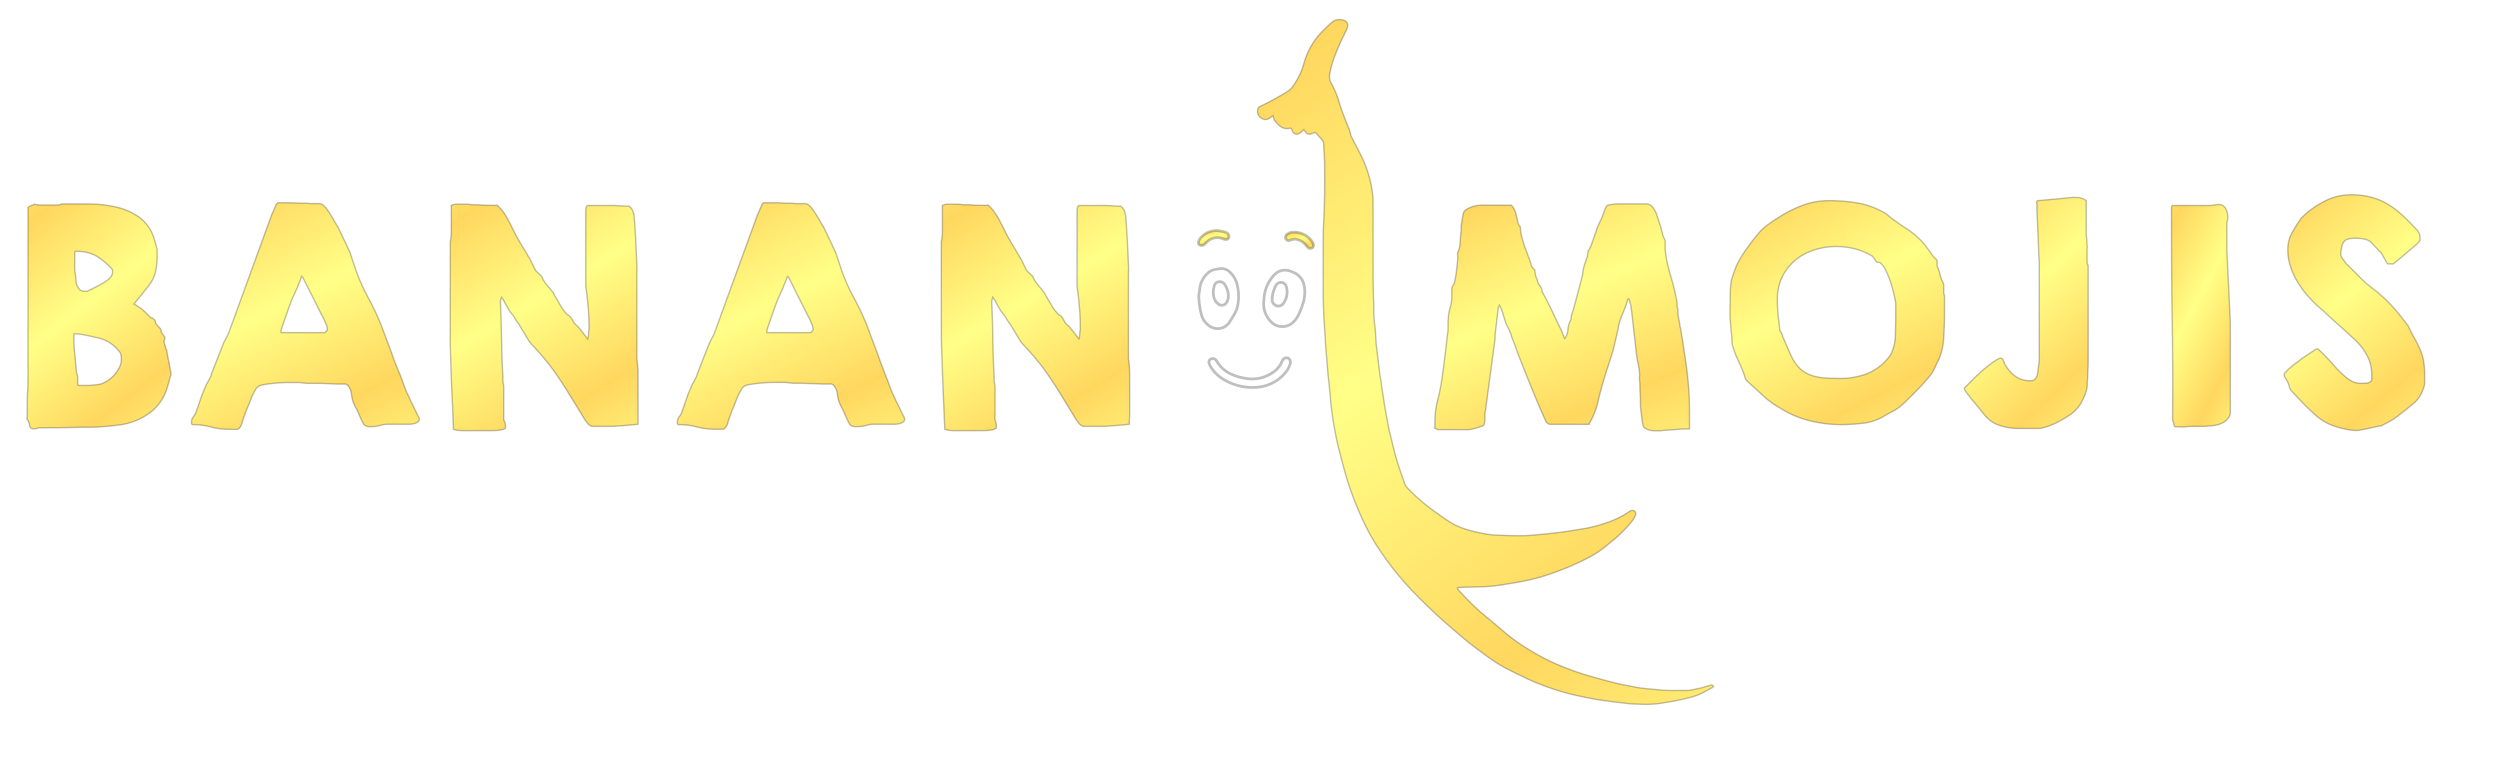 <svg id="Layer_1" data-name="Layer 1" xmlns="http://www.w3.org/2000/svg" viewBox="0 0 450 140"
  stroke="rgba(0, 0, 0, 0.25)" fill="url(#Gradient1)" filter="url(#f2)" stroke-width="0.25">
  <defs>
    <radialGradient id="Gradient1" spreadMethod="reflect" cx="30" cy="60">
      <stop offset="0%" stop-color="rgba(255, 215, 95, 1.00)" />
      <stop offset="100%" stop-color="rgba(255, 255, 135, 1.00)" />
    </radialGradient>
    <filter id="f2" x="0" y="0" width="120%" height="130%">
      <feGaussianBlur in="SourceAlpha" stdDeviation="3" /> <!-- stdDeviation is how much to blur -->
      <feOffset dx="2" dy="2" result="offsetblur" /> <!-- how much to offset -->
      <feComponentTransfer>
        <feFuncA type="linear" slope="0.5" /> <!-- slope is the opacity of the shadow -->
      </feComponentTransfer>
      <feMerge>
        <feMergeNode /> <!-- this contains the offset blurred image -->
        <feMergeNode in="SourceGraphic" /> <!-- this contains the element that the filter is applied to -->
      </feMerge>
    </filter>
  </defs>
  <path
    d="M2.9,73.17c0-.22,0-.79,0-1.69s0-1.86.07-2.87.06-2,.07-2.85,0-1.44,0-1.66c0-.71,0-1.81,0-3.31s0-3.19,0-5.07V43.8c0-1.89,0-3.58,0-5.07s0-2.62,0-3.36A1,1,0,0,1,3.65,35a2,2,0,0,0,.51-.24,6,6,0,0,0,1.11.14c.51,0,1,0,1.57,0s1,0,1.45,0a1.49,1.49,0,0,0,.79-.19l4.88,0a23.11,23.11,0,0,1,5,.58,11.3,11.3,0,0,1,4.25,1.93,7.38,7.38,0,0,1,2.63,4.13c.07.19.16.5.27.92s.17.64.17.67v1.21A13.08,13.08,0,0,1,26,46.91a6.36,6.36,0,0,1-1.23,2.51c-.1.13-.26.35-.51.65s-.5.64-.79,1-.57.69-.82,1-.44.54-.53.67a3.88,3.88,0,0,1,.62.36l.63.41s.15.13.34.29.39.34.58.53l.55.56a1.62,1.62,0,0,0,.37.31.83.83,0,0,1,.33.15.86.86,0,0,1,.29.24.75.75,0,0,1,.12.29,2,2,0,0,1,.08.29s0,.1.14.22l.29.33c.1.12.19.22.29.32s.14.16.14.19a.77.77,0,0,1,.13.31c0,.18.07.29.07.32a4.47,4.47,0,0,0,.29.43c.16.23.25.37.29.44v.19a2,2,0,0,1-.08.29,1.83,1.83,0,0,0-.07.34s0,.13.07.29a2,2,0,0,1,.08.29.79.79,0,0,1,.14.41A.73.73,0,0,0,28,61c0,.16.08.44.14.84s.15.82.24,1.26.18.85.24,1.25.12.67.15.8v.24a1.42,1.42,0,0,1-.1.39c-.06.19-.13.41-.19.65s-.13.47-.19.7l-.15.48a8.09,8.09,0,0,1-1.47,3,8.7,8.7,0,0,1-2.49,2.22,11.51,11.51,0,0,1-4.56,1.64c-1.66.22-3.27.37-4.85.43-.39,0-1,0-2,0s-1.9.06-2.95.07L6.89,75c-.92,0-1.57,0-2,0a1,1,0,0,1-.43.17,3.28,3.28,0,0,1-.49,0,.57.57,0,0,1-.62-.54,3.6,3.6,0,0,0-.29-.91s0-.07-.1-.12-.1-.09-.1-.12v-.39Zm9.27-5.79h1.69a9.66,9.66,0,0,0,1.18-.1l.9-.1a5,5,0,0,0,1.37-.62,5.81,5.81,0,0,0,1.26-1.06,6.51,6.51,0,0,0,.92-1.36,3.3,3.3,0,0,0,.36-1.49,4.17,4.17,0,0,0-.08-.75,1.19,1.19,0,0,0-.36-.7,6.8,6.8,0,0,0-1.83-1.62,8,8,0,0,0-2.27-.84c-.19,0-.45-.09-.77-.17l-1-.22-.92-.17-.46-.07a1.21,1.21,0,0,0-.43,0H11.3c0,1.1,0,2.27.15,3.52s.21,2.44.34,3.53a1.44,1.44,0,0,0,.09.29,1,1,0,0,1,.1.34v1.44Zm-.38-18.15a3.59,3.59,0,0,0,.53.87,1.21,1.21,0,0,0,1,.33h.39l2-1,.77-.43a6.46,6.46,0,0,0,.84-.56,3.13,3.13,0,0,0,.68-.68,1.42,1.42,0,0,0,.26-.84.7.7,0,0,0,0-.19.64.64,0,0,1-.05-.24,12.54,12.54,0,0,0-2.83-2.39,7,7,0,0,0-3.64-.85h-.15a.18.18,0,0,0-.14.15V45.7c0,.13,0,.37,0,.7s.07.7.12,1.07.09.72.12,1.06A4,4,0,0,0,11.79,49.23Z" />
  <path
    d="M32.68,74.43a.25.25,0,0,1-.2-.25v-.33a1.45,1.45,0,0,1,.34-.85,3.35,3.35,0,0,0,.48-.84c0-.1.1-.28.2-.56s.2-.58.31-.92l.31-.91c.1-.28.16-.46.2-.56a3.62,3.62,0,0,1,.17-.43c.08-.2.16-.4.26-.63l.27-.6a1.13,1.13,0,0,0,.12-.37,2.27,2.27,0,0,0,.19-.28c.1-.17.19-.34.29-.54s.18-.36.26-.5a.72.72,0,0,0,.13-.32c0-.12.16-.48.38-1.06l.73-1.86q.38-1,.72-1.83c.23-.56.37-.93.43-1.09s.21-.39.41-.79l.42-.8,7.82-21.48c0-.07.08-.19.16-.36s.16-.37.25-.56.16-.38.24-.55.13-.32.17-.41L48,34.5h1.45l1,0,1.69.08c.61,0,1.17,0,1.69.07l1,0a6.05,6.05,0,0,0,.63,0,1,1,0,0,1,.63.22,3.09,3.09,0,0,1,.67.68c.2.25.37.51.54.77s.22.37.38.62.32.52.46.78.28.49.41.7a3.28,3.28,0,0,0,.24.36l.48,1c.23.46.46,1,.7,1.47s.46,1,.66,1.4l.38.82.2.6q.14.47.33,1c.13.36.24.69.34,1s.16.51.19.61a37.08,37.08,0,0,0,2.22,4.94,46.53,46.53,0,0,1,2.32,4.9c.07.2.21.59.44,1.19s.49,1.29.79,2.1.62,1.65.94,2.55.64,1.75,1,2.54.57,1.47.79,2.05.37,1,.44,1.16a6.33,6.33,0,0,0,.38.89c.23.47.37.78.44.94a5.2,5.2,0,0,0,.34.7q.24.47.48,1t.48,1c.16.31.27.53.34.65v.2a.56.56,0,0,1-.19.41,1.48,1.48,0,0,1-.46.26,2.73,2.73,0,0,1-.56.15,3.32,3.32,0,0,1-.43.05H67.82a4.82,4.82,0,0,0-1.38.21,4.8,4.8,0,0,1-1.47.22l-.63,0a2.53,2.53,0,0,1-.67-.22l-.1-.1-.1-.09c-.29-.55-.5-1-.65-1.33s-.35-.8-.6-1.38a2.44,2.44,0,0,1-.34-.63l-.29-.62a7.09,7.09,0,0,1-.34-1.6,2.93,2.93,0,0,0-.67-1.49l-.2-.12a.52.52,0,0,0-.24-.08c-.26,0-.68,0-1.28,0s-1.23-.06-1.9-.08S55.64,67,55,67l-1.31,0-.41,0-.7-.07-.72-.08-.39,0h-.92c-.9,0-1.79,0-2.68.1a23.33,23.33,0,0,0-2.63.33,1.65,1.65,0,0,0-1.18.75c-.24.41-.47.83-.7,1.28,0,.1-.1.28-.19.53s-.2.53-.32.8-.21.52-.31.75l-.19.43c0,.07-.09.22-.17.46s-.17.5-.27.77-.18.53-.26.78a2.12,2.12,0,0,0-.12.45q-.39,1-.87,1c-.32,0-.79,0-1.4,0a12.73,12.73,0,0,1-3.24-.41A12.81,12.81,0,0,0,32.68,74.43Zm19.64-26.7a1,1,0,0,0-.12.22.63.63,0,0,0-.07.22,1,1,0,0,1-.1.33c-.06.17-.14.33-.22.51s-.15.36-.21.53a1.32,1.32,0,0,0-.1.32,1.32,1.32,0,0,0-.17.31l-.26.58q-.15.31-.27.6a1.61,1.61,0,0,1-.17.34c-.16.39-.35.9-.58,1.54s-.45,1.28-.67,1.91-.49,1.39-.78,2.29v.44h7.87s.1-.06.2-.17l.24-.27v-.19a2.45,2.45,0,0,0-.24-.94c-.17-.37-.29-.67-.39-.89-.29-.55-.64-1.24-1.06-2.08L54,50.89c-.41-.79-.9-1.76-1.48-2.92Z" />
  <path
    d="M79.63,75.29c0-.41-.06-1.07-.09-2s-.07-1.88-.12-3-.1-2.24-.15-3.45-.09-2.36-.12-3.45-.06-2.09-.1-3,0-1.54,0-2v-1.2c0-.71,0-1.51,0-2.42s0-1.8,0-2.7V48.41c0-.81,0-1.66,0-2.56s0-1.76,0-2.56V41.6c0-.13.07-.4.12-.82s.07-.69.07-.82,0-.52,0-1,0-1,0-1.5,0-1,0-1.49,0-.8,0-1a3,3,0,0,1,.77-.22c.2,0,.44,0,.73,0h.77c.22,0,.63,0,1.21.07s1.18,0,1.81.07,1.22.06,1.78.07l1.18,0a6.7,6.7,0,0,1,1.19,1.32,16.76,16.76,0,0,1,1,1.69c.31.6.6,1.2.89,1.79a14.74,14.74,0,0,0,.87,1.57,3.62,3.62,0,0,0,.34.6l.6,1c.21.34.41.66.58,1a3.4,3.4,0,0,0,.37.56l.21.43c.11.23.24.48.36.75s.25.52.37.75a1.06,1.06,0,0,0,.26.39l1,1,.19.43a.91.91,0,0,0,.24.39,2.13,2.13,0,0,0,.24.36c.13.18.28.37.46.58s.34.4.48.58l.27.31a2.24,2.24,0,0,1,.22.34,1.74,1.74,0,0,0,.16.29c0,.07.12.23.27.48s.31.54.48.83.33.55.46.79a2.5,2.5,0,0,0,.29.46s.13.15.29.36a3.37,3.37,0,0,0,.34.41.94.94,0,0,0,.41.34.8.8,0,0,1,.36.29,3,3,0,0,1,.34.53l.29.53.38.39a2.59,2.59,0,0,0,.44.38,1.84,1.84,0,0,0,.24.34l.41.51c.15.18.28.35.41.53a3.54,3.54,0,0,0,.24.31l.17.22.17.22a3,3,0,0,0,.15-.82q0-.63.09-.87v-.58c0-1.22-.06-2.44-.17-3.64s-.25-2.41-.41-3.6V35.81a2.7,2.7,0,0,1,.07-.44.54.54,0,0,1,.27-.38h.43l.63,0,.63,0h.94l.63,0,.58,0h.31l.65,0,1,.05,1,.07a5.2,5.2,0,0,0,.65,0,1.82,1.82,0,0,1,.53.58,2.6,2.6,0,0,1,.29.75,3.87,3.87,0,0,1,.12.82c0,.27,0,.52.08.75,0,.48.07,1.19.12,2.12s.09,1.9.14,2.9.09,1.9.12,2.7,0,1.32,0,1.54c0,.39,0,1,0,1.79s0,1.71,0,2.7v6.38c0,1,0,1.9,0,2.7s0,1.4,0,1.79a21.09,21.09,0,0,1,.22,2.41c0,.71,0,1.53,0,2.46,0,.16,0,.38,0,.65s0,.54,0,.8,0,.49,0,.7,0,.33,0,.36,0,.45,0,.87,0,.86,0,1.33,0,.9,0,1.3,0,.68,0,.85l-1.09.12-1.71.14-1.71.12-1.09,0h-2.7a1.62,1.62,0,0,1-.82-.58,8.43,8.43,0,0,1-.58-.82c-1.06-1.74-2.13-3.47-3.19-5.19a55.12,55.12,0,0,0-3.43-4.95c-.09-.09-.27-.3-.53-.62a5.33,5.33,0,0,0-.53-.63l-.38-.44-.63-.7-.65-.7a2.68,2.68,0,0,1-.36-.43,3,3,0,0,1-.34-.48c-.16-.26-.33-.54-.51-.85s-.35-.59-.53-.87a2.92,2.92,0,0,1-.31-.55l-.39-.61a6.77,6.77,0,0,0-.44-.6c-.06-.1-.2-.33-.41-.7S90,54.38,89.72,54l-.65-1.16a5.12,5.12,0,0,1-.36-.7,2,2,0,0,1-.22-.31,2.32,2.32,0,0,0-.21-.31,2.76,2.76,0,0,1-.1.31,1.48,1.48,0,0,0-.1.31v.44c.1,2.22.16,4.42.2,6.61s.11,4.39.24,6.62c0,.06,0,.21,0,.45s0,.5.07.78.06.53.08.77,0,.39,0,.46V73.6A2.4,2.4,0,0,1,89,74.67a.29.29,0,0,1,0,.12s0,0,0,.12v.14s-.05.08-.17.12a.83.83,0,0,0-.21.12,9.07,9.07,0,0,1-2.2.22l-2.24,0H81l-.7-.07A4,4,0,0,1,79.63,75.29Z" />
  <path
    d="M120.12,74.43a.24.24,0,0,1-.19-.25v-.33a1.45,1.45,0,0,1,.34-.85,3.7,3.7,0,0,0,.48-.84c0-.1.09-.28.19-.56s.2-.58.32-.92.21-.64.31-.91.16-.46.19-.56.09-.24.17-.43.17-.4.27-.63.18-.43.26-.6a1.13,1.13,0,0,0,.12-.37,1.91,1.91,0,0,0,.2-.28c.09-.17.19-.34.29-.54s.18-.36.26-.5a.8.8,0,0,0,.12-.32c0-.12.16-.48.39-1.06s.46-1.2.72-1.86.5-1.27.73-1.83l.43-1.09c.06-.13.2-.39.41-.79s.35-.67.41-.8l7.82-21.48.17-.36.24-.56c.08-.19.16-.38.24-.55s.14-.32.17-.41l.24-.25h1.45l1,0,1.69.08c.61,0,1.17,0,1.69.07l1,0q.33,0,.63,0a1,1,0,0,1,.62.22,3.13,3.13,0,0,1,.68.68c.19.25.37.51.53.77l.39.62c.16.26.31.52.46.78s.28.49.41.7a2.21,2.21,0,0,0,.24.36c.09.22.26.57.48,1s.46,1,.7,1.47.46,1,.65,1.4.32.69.39.82.09.3.19.6.21.64.34,1,.24.69.34,1,.16.51.19.61a34.69,34.69,0,0,0,2.22,4.94,48.62,48.62,0,0,1,2.32,4.9c.06.2.21.59.43,1.19s.49,1.29.8,2.1.62,1.65.94,2.55.64,1.75.94,2.54l.8,2.05c.22.58.37,1,.43,1.16a5.67,5.67,0,0,0,.39.89c.22.47.37.78.43.94s.18.4.34.7.32.64.48,1,.32.69.49,1l.33.65v.2a.53.53,0,0,1-.19.41,1.38,1.38,0,0,1-.46.26,2.48,2.48,0,0,1-.55.15,3.43,3.43,0,0,1-.44.05h-3.91a4.7,4.7,0,0,0-1.37.21,4.82,4.82,0,0,1-1.48.22l-.62,0a2.57,2.57,0,0,1-.68-.22l-.1-.1-.09-.09c-.29-.55-.51-1-.65-1.33l-.61-1.38a3,3,0,0,1-.33-.63c-.17-.35-.26-.56-.29-.62a6.58,6.58,0,0,1-.34-1.6,2.88,2.88,0,0,0-.68-1.49.78.78,0,0,0-.19-.12.6.6,0,0,0-.24-.08c-.26,0-.69,0-1.28,0s-1.23-.06-1.91-.08-1.32,0-1.93-.07l-1.3,0-.41,0-.7-.07-.73-.08-.38,0H138c-.9,0-1.79,0-2.68.1a23.33,23.33,0,0,0-2.63.33,1.63,1.63,0,0,0-1.18.75c-.24.41-.48.83-.7,1.28,0,.1-.1.28-.2.53s-.2.53-.31.8-.22.52-.31.75-.16.37-.2.43-.09.22-.17.46-.16.5-.26.77-.19.53-.27.78a2.12,2.12,0,0,0-.12.45c-.26.65-.54,1-.87,1s-.79,0-1.4,0a12.71,12.71,0,0,1-3.23-.41A12.89,12.89,0,0,0,120.12,74.43Zm19.65-26.7a1,1,0,0,0-.12.22.74.74,0,0,0-.08.22,1.17,1.17,0,0,1-.09.33l-.22.51c-.08.18-.15.36-.22.53a1.64,1.64,0,0,0-.09.32,1,1,0,0,0-.17.31l-.27.58-.26.6a1.61,1.61,0,0,1-.17.34c-.16.39-.36.9-.58,1.54s-.45,1.28-.68,1.91-.48,1.39-.77,2.29v.44h7.87s.1-.06.19-.17l.24-.27v-.19a2.45,2.45,0,0,0-.24-.94l-.38-.89c-.29-.55-.65-1.24-1.07-2.08s-.82-1.65-1.23-2.44L140,48Z" />
  <path
    d="M168.07,75.29c0-.41-.07-1.07-.1-2s-.07-1.88-.12-3-.1-2.24-.14-3.45-.09-2.36-.12-3.45-.07-2.09-.1-3-.05-1.54-.05-2v-1.2c0-.71,0-1.51,0-2.42s0-1.8,0-2.7V48.41c0-.81,0-1.66,0-2.56s0-1.76,0-2.56V41.6c0-.13.07-.4.12-.82s.07-.69.07-.82,0-.52,0-1,0-1,0-1.5,0-1,0-1.49,0-.8,0-1a3.05,3.05,0,0,1,.78-.22c.19,0,.43,0,.72,0h.77c.23,0,.63,0,1.21.07s1.18,0,1.81.07,1.22.06,1.79.07l1.18,0a6.66,6.66,0,0,1,1.18,1.32,15.09,15.09,0,0,1,1,1.69c.31.6.61,1.2.9,1.79a14.74,14.74,0,0,0,.87,1.57,3.3,3.3,0,0,0,.33.6l.61,1,.58,1a3,3,0,0,0,.36.56c0,.06.1.21.22.43l.36.75.36.75a.93.93,0,0,0,.27.39l1,1c0,.06.1.21.19.43a.91.91,0,0,0,.24.39,3.6,3.6,0,0,0,.25.36c.12.18.28.37.45.58l.49.58a4,4,0,0,0,.26.31,1.33,1.33,0,0,1,.22.34,1.51,1.51,0,0,0,.17.29c0,.07.12.23.26.48s.31.54.49.83.33.55.46.79a1.74,1.74,0,0,0,.29.46L188,54c.17.21.28.35.34.41a.94.94,0,0,0,.41.34.71.71,0,0,1,.36.29,2.51,2.51,0,0,1,.34.53l.29.53.39.39a2.71,2.71,0,0,0,.43.38,2.54,2.54,0,0,0,.24.34l.41.51c.15.18.29.35.42.53a1.62,1.62,0,0,0,.24.31l.17.22c.08.11.13.19.16.22a2.39,2.39,0,0,0,.15-.82,6.15,6.15,0,0,1,.1-.87v-.58c0-1.22-.06-2.44-.17-3.64s-.25-2.41-.41-3.6V35.81a1.91,1.91,0,0,1,.07-.44.56.56,0,0,1,.26-.38h.44l.63,0,.62,0h1l.62,0,.58,0h.32l.65,0,1,.05,1,.07a5.32,5.32,0,0,0,.66,0,1.94,1.94,0,0,1,.53.58,2.93,2.93,0,0,1,.29.75,5.79,5.79,0,0,1,.12.82c0,.27,0,.52.07.75,0,.48.07,1.19.12,2.12s.1,1.9.15,2.9.08,1.9.12,2.7,0,1.32,0,1.54c0,.39,0,1,0,1.79s0,1.71,0,2.7v6.38c0,1,0,1.9,0,2.7s0,1.4,0,1.79a19,19,0,0,1,.22,2.41q0,1.06,0,2.46c0,.16,0,.38,0,.65s0,.54,0,.8,0,.49,0,.7,0,.33,0,.36,0,.45,0,.87,0,.86,0,1.33,0,.9-.05,1.3,0,.68,0,.85l-1.08.12-1.72.14-1.71.12-1.09,0h-2.7a1.66,1.66,0,0,1-.82-.58c-.22-.29-.42-.56-.58-.82q-1.59-2.61-3.18-5.19a59.58,59.58,0,0,0-3.43-4.95,5.87,5.87,0,0,1-.53-.62c-.26-.33-.44-.54-.53-.63s-.2-.21-.39-.44-.4-.46-.63-.7l-.65-.7a2.68,2.68,0,0,1-.36-.43,3,3,0,0,1-.34-.48l-.51-.85c-.17-.3-.35-.59-.53-.87a3.68,3.68,0,0,1-.31-.55,6.67,6.67,0,0,0-.39-.61c-.22-.33-.37-.53-.43-.6s-.2-.33-.41-.7L178.16,54c-.23-.4-.45-.79-.65-1.16a7.88,7.88,0,0,1-.37-.7,2.32,2.32,0,0,1-.21-.31,3.17,3.17,0,0,0-.22-.31,1.48,1.48,0,0,1-.1.31,1.9,1.9,0,0,0-.09.31v.44c.09,2.22.16,4.42.19,6.61s.11,4.39.24,6.62c0,.06,0,.21,0,.45s0,.5.08.78,0,.53.07.77,0,.39,0,.46V73.6a2.4,2.4,0,0,1,.24,1.07c0,.06,0,.1,0,.12s0,0,0,.12v.14s-.06.08-.17.12a.77.77,0,0,0-.22.12,9,9,0,0,1-2.2.22l-2.24,0h-3c-.1,0-.33,0-.7-.07A3.75,3.75,0,0,1,168.07,75.29Z" />
  <path
    d="M293.67,74.23a5.06,5.06,0,0,1-.1-.65c0-.3-.07-.63-.12-1s-.09-.67-.12-1-.05-.55-.05-.68,0-.46,0-1-.06-1.1-.08-1.71,0-1.18-.07-1.69,0-.84,0-1a7.78,7.78,0,0,0-.12-1.25c-.08-.49-.17-.92-.26-1.31s-.15-.91-.25-1.78-.2-1.79-.31-2.75-.22-1.88-.31-2.73-.16-1.46-.2-1.81a2.55,2.55,0,0,1-.09-.56,1.88,1.88,0,0,0-.15-.65,3.23,3.23,0,0,0-.09-.48l-.1-.34H291a16.68,16.68,0,0,1-.86,2.46,13.4,13.4,0,0,0-.82,2.46,5.26,5.26,0,0,1-.13.7c-.08.37-.16.77-.26,1.19s-.19.8-.27,1.16a6.49,6.49,0,0,1-.17.67c0,.16-.13.54-.31,1.14s-.38,1.23-.6,1.9-.43,1.31-.61,1.89-.28.93-.31,1.06c-.42,1.38-.77,2.7-1.06,4a13.39,13.39,0,0,1-1.5,3.71l-.09.1a.11.11,0,0,0,0,.1h-7.05a.64.64,0,0,1-.31-.15,3.25,3.25,0,0,1-.32-.24c-1-2.16-1.89-4.31-2.77-6.47s-1.75-4.34-2.59-6.56c0-.07-.09-.25-.19-.54s-.21-.59-.34-.91-.24-.63-.34-.92a3.15,3.15,0,0,1-.14-.53,1.61,1.61,0,0,1-.17-.34c-.08-.19-.17-.38-.26-.58s-.19-.38-.27-.55-.14-.3-.17-.36c-.19-.55-.37-1.11-.53-1.69a6.53,6.53,0,0,0-.68-1.6l-.19.39-.58,5V59l-1.74,13a2.86,2.86,0,0,0-.09.73c0,.26,0,.51,0,.77a3.93,3.93,0,0,1-.09.72.68.68,0,0,1-.36.49,2.41,2.41,0,0,0-.58.17c-.33.11-.55.18-.68.21l-.58.15a3.23,3.23,0,0,1-.48.09h-5.75l-.43-.24a2.37,2.37,0,0,1-.05-.43V74a16.25,16.25,0,0,1,.51-4,37.73,37.73,0,0,0,.79-4c0-.19.1-.67.2-1.43s.2-1.58.31-2.48.22-1.78.31-2.63.18-1.51.25-2c0-.06,0-.22,0-.46s0-.49,0-.77,0-.53.05-.77,0-.4,0-.46a10.31,10.31,0,0,1,.34-1.67,7.51,7.51,0,0,0,.29-1.66V49.86a1.25,1.25,0,0,1,.19-.44l.24-.39a18.15,18.15,0,0,0,.39-2.17c.1-.8.18-1.53.24-2.17,0-.06,0-.27,0-.6a1.9,1.9,0,0,1,0-.61.45.45,0,0,1,.1-.24.48.48,0,0,0,.09-.19,8,8,0,0,0,.27-1.69,15.69,15.69,0,0,1,.17-1.84,4.71,4.71,0,0,1,0-.62c0-.29.07-.61.12-.94s.09-.66.14-1a5.44,5.44,0,0,1,.12-.57,1.16,1.16,0,0,1,.51-.66,4.63,4.63,0,0,1,.92-.45,4.58,4.58,0,0,1,1-.27,5.89,5.89,0,0,1,.85-.07h5.35l.1.09.1.1a6.17,6.17,0,0,1,.38.68,2.22,2.22,0,0,1,.24.58,1.86,1.86,0,0,0,.08.36c0,.17.09.36.14.55s.09.39.12.58a.78.78,0,0,0,.1.34,1.44,1.44,0,0,0,.38.63,6.59,6.59,0,0,0,.25,1.78q.24.91.57,1.86l.68,1.86c.23.61.42,1.19.58,1.74a.7.7,0,0,1,.22.19l.21.24a1.85,1.85,0,0,1,.12.51,4.4,4.4,0,0,1,.08.51c.06.16.17.45.31.87s.23.67.27.77a.86.86,0,0,1,.24.29c.09.16.16.27.19.34a.6.6,0,0,1,.15.31,1.6,1.6,0,0,1,0,.26c.13.26.37.73.73,1.4s.71,1.4,1.08,2.15l1,2.13c.32.66.55,1.11.68,1.37l.22.53c.11.29.18.47.21.53a.74.74,0,0,0,.08.22.53.53,0,0,0,.12.22,2.94,2.94,0,0,0,.55-1.45,6.12,6.12,0,0,1,.31-1.45.83.83,0,0,1,.1-.21.65.65,0,0,0,.1-.22.73.73,0,0,0,.09-.29,1.5,1.5,0,0,0,0-.34c.39-1.22.75-2.49,1.09-3.79s.68-2.6,1-3.89c0-.06,0-.26.07-.6a3.13,3.13,0,0,1,.12-.6,1.65,1.65,0,0,1,.1-.34c.06-.19.12-.39.19-.6s.13-.41.19-.58a2.6,2.6,0,0,1,.15-.36,3.61,3.61,0,0,1,.07-.51,3.61,3.61,0,0,0,.07-.51,2.55,2.55,0,0,0,.36-.63,2.67,2.67,0,0,0,.27-.62c0-.07.09-.22.17-.46l.26-.77.27-.78c.08-.24.14-.39.17-.46a2.06,2.06,0,0,1,.14-.45c.1-.24.21-.5.34-.78l.36-.77c.12-.24.19-.39.22-.46a1.48,1.48,0,0,1,.1-.31c.06-.18.13-.35.19-.53s.13-.35.19-.51l.15-.34a.62.62,0,0,1,.14-.21c.1-.12.16-.17.2-.17a10.52,10.52,0,0,1,2.24-.24h4.8a1.54,1.54,0,0,1,1.07.62,6.56,6.56,0,0,1,.62,1.07l.82,2.46a1.63,1.63,0,0,0,.08.34c0,.16.09.33.14.5s.09.36.12.53a.76.76,0,0,0,.1.32,1.53,1.53,0,0,0,.17.38,2.43,2.43,0,0,1,.17.39,3,3,0,0,1,0,.75c0,.4,0,.65,0,.75a25.39,25.39,0,0,0,1,4.85,42.24,42.24,0,0,1,1.16,4.85c0,.06,0,.18,0,.36s0,.36.08.56.05.38.07.57,0,.31,0,.34a4.05,4.05,0,0,0,.08.61c0,.27.09.54.14.82s.09.53.12.77a1.91,1.91,0,0,0,.1.46c.45,2.54.83,5.07,1.16,7.58a60.19,60.19,0,0,1,.48,7.62v3l-1,0-1.57.12-1.54.12c-.49,0-.82.07-1,.1h-.33l-.95,0a4.29,4.29,0,0,1-1-.17,2.23,2.23,0,0,1-.8-.44A1.62,1.62,0,0,1,293.67,74.23Z" />
  <path
    d="M309.44,51.93c0-.74,0-1.45.05-2.12a7.85,7.85,0,0,1,.39-2.08,14.43,14.43,0,0,1,1.95-4.13q1.34-2,2.83-3.74a8.44,8.44,0,0,1,1.4-1.3c.48-.35,1-.74,1.69-1.16a23.35,23.35,0,0,1,4.46-2.34,13.46,13.46,0,0,1,5-.94,30.44,30.44,0,0,1,5.21.43,14.71,14.71,0,0,1,4.92,1.84,3.68,3.68,0,0,1,.51.38l.51.44c1,.74,2.05,1.45,3.06,2.12a14.47,14.47,0,0,1,2.78,2.42.74.74,0,0,0,.19.26,6.05,6.05,0,0,1,.41.51l.46.6.34.46a2.42,2.42,0,0,0,.22.34,3.36,3.36,0,0,0,.21.29l.32.31a2.49,2.49,0,0,1,.31.36.83.83,0,0,1,0,.41c0,.25,0,.38,0,.41a2.74,2.74,0,0,0,.19.61c.13.33.21.54.24.6s0,.12.05.27.07.29.12.45.1.32.15.46a1.25,1.25,0,0,1,.07.27l.22.43a1.51,1.51,0,0,1,.17.44v1a2.21,2.21,0,0,0,0,.32c0,.14,0,.29.07.46a2.6,2.6,0,0,1,.07.45q0,.22,0,.27s0,.17,0,.41,0,.52,0,.82,0,.61,0,.92,0,.55,0,.75q0,1.92-.15,4.2a11.36,11.36,0,0,1-.92,4c-.06.1-.14.24-.24.44l-.29.62a4.62,4.62,0,0,1-.31.63,2.5,2.5,0,0,0-.22.44,2.8,2.8,0,0,1-.21.31,2.13,2.13,0,0,0-.22.31c-.74.9-1.54,1.79-2.39,2.66s-1.7,1.7-2.54,2.51a8.71,8.71,0,0,1-1.93,1.35c-.74.39-1.41.76-2,1.11a9.38,9.38,0,0,1-3.5,1,35.25,35.25,0,0,1-3.6.22,23.58,23.58,0,0,1-5.89-.73,18.47,18.47,0,0,1-5.36-2.36c-.13-.07-.3-.16-.51-.29s-.41-.27-.6-.41l-.5-.37a1.66,1.66,0,0,1-.27-.19,3.28,3.28,0,0,1-.51-.41c-.3-.27-.67-.6-1.08-1l-1.28-1.16-1.09-1s0,0-.09-.15l-.1-.09a5.3,5.3,0,0,1-.19-.61,6.27,6.27,0,0,0-.2-.6c-.38-.93-.77-1.82-1.16-2.66a13.65,13.65,0,0,1-.91-2.75s0-.16,0-.38,0-.36,0-.39c-.13-1.19-.24-2.36-.32-3.5S309.44,53.12,309.44,51.93Zm8.93,5.55a2.68,2.68,0,0,0,.2.32.75.75,0,0,1,.14.31c.07,0,.11.14.15.31a.82.82,0,0,0,.09.32c0,.06.11.22.22.48l.36.84.39.9a5.63,5.63,0,0,0,.29.62,8.42,8.42,0,0,0,1.54,2.52,5.48,5.48,0,0,0,2,1.35,8.43,8.43,0,0,0,2.41.55c.89.08,1.86.12,2.92.12a13.77,13.77,0,0,0,5.09-.89A9.63,9.63,0,0,0,338.21,62l.2-.34a1.23,1.23,0,0,0,.14-.29,9,9,0,0,0,.63-3c0-1,.05-2.06.05-3.12v-.53c0-.26,0-.53,0-.82s0-.57,0-.84v-.56c-.07-.39-.18-.93-.34-1.64a21.19,21.19,0,0,0-.63-2.2,16.74,16.74,0,0,0-.87-2.1,3.27,3.27,0,0,0-1-1.3L336,45.2c-.19-.05-.29-.09-.29-.12a3.69,3.69,0,0,1-.19-.32.9.9,0,0,0-.24-.31,1.38,1.38,0,0,0-.2-.27c-.09-.11-.17-.17-.24-.17a11.2,11.2,0,0,0-3-1.23,13.25,13.25,0,0,0-7.31.22,10.11,10.11,0,0,0-3.4,1.86,9.06,9.06,0,0,0-2.34,3,9.22,9.22,0,0,0-.87,4.1c0,.9.05,1.81.14,2.73S318.28,56.55,318.37,57.48Z" />
  <path
    d="M355.49,73a8.07,8.07,0,0,1-.62-.75c-.29-.37-.61-.76-.95-1.16L353,70a7.93,7.93,0,0,1-.58-.77c-.06-.06-.16-.19-.31-.38l-.27-.39a.31.31,0,0,1-.14-.22.65.65,0,0,0-.1-.22v-.19c.1-.09.25-.25.46-.46l.68-.67.67-.68.46-.46a1.54,1.54,0,0,0,.32-.26c.14-.15.3-.3.48-.46s.34-.31.5-.44a2.62,2.62,0,0,0,.34-.28l.87-.66a7.91,7.91,0,0,1,.82-.55,2.18,2.18,0,0,1,.41-.27,1.36,1.36,0,0,1,.41-.17l.2,0a.75.75,0,0,1,.24.15,2.36,2.36,0,0,1,.19.38,1.54,1.54,0,0,1,.15.44,7.14,7.14,0,0,0,1.93,2.27,4.62,4.62,0,0,0,2.8.82,1,1,0,0,0,.89-.44,1.88,1.88,0,0,0,.36-1,1.26,1.26,0,0,0,.07-.41c0-.21,0-.43.08-.65s0-.44.07-.63a1.82,1.82,0,0,1,.07-.44V45.32c0-.26-.06-.88-.1-1.86s-.07-2-.12-3.14-.09-2.15-.14-3.11-.07-1.58-.07-1.84v-.62a2,2,0,0,0-.05-.32.25.25,0,0,1,.19-.31l1.31-.12,1.93-.17,1.93-.19a12.65,12.65,0,0,1,1.3-.1h.53a2.83,2.83,0,0,1,1.74.58q0,.29,0,1c0,.46,0,.93,0,1.43s0,1,0,1.42,0,.77,0,1,0,.34,0,.72,0,.8.08,1.23,0,.85.07,1.23,0,.63,0,.73v2.27a2.4,2.4,0,0,0,.05.33c0,.17.08.26.15.29v1.6c0,.77,0,1.57,0,2.41s0,1.63,0,2.39v3.64c0,.87,0,1.73,0,2.56s0,1.59,0,2.25v1.08q0,.3,0,1.11c0,.55,0,1.13-.05,1.74s0,1.19-.07,1.74-.05.93-.05,1.16a4.45,4.45,0,0,1-.22,1.06,7.7,7.7,0,0,1-.41,1.06,6.91,6.91,0,0,1-2.14,2.87,20.07,20.07,0,0,1-3.21,1.86,8.65,8.65,0,0,1-1.23.48,12,12,0,0,1-1.28.34h-2.27c-.65,0-1.31,0-2,0a11.65,11.65,0,0,1-2-.26,9.26,9.26,0,0,1-1.86-.63A6,6,0,0,1,355.49,73Z" />
  <path
    d="M389.06,73.6q.09-8.73-.05-17.4t-.14-17.5V35.18l.19-.19h5.6l.39,0,.74,0a6.51,6.51,0,0,0,.73-.08,1.85,1.85,0,0,0,.41-.09h.48a1.28,1.28,0,0,1,1.21.74,3.1,3.1,0,0,1,.38,1.43v.14a1.12,1.12,0,0,1,0,.24,4.13,4.13,0,0,0-.1.44,4,4,0,0,0-.07.46c0,.14,0,.23,0,.26v4.15c0,.23,0,.69.05,1.38s.07,1.51.12,2.46.1,1.95.15,3,.09,2.05.14,3,.09,1.77.12,2.46.05,1.15.05,1.38,0,.46,0,1.11,0,1.4,0,2.26v8.72q0,1.27,0,2.43c0,.78,0,1.31,0,1.6a2.48,2.48,0,0,1-.75,1.2,3.5,3.5,0,0,1-1.16.66,6.67,6.67,0,0,1-1.4.29l-1.42.12-.72,0-1.28,0c-.47,0-.92,0-1.35.07s-.77,0-1,0h-.8a.22.22,0,0,1-.22-.19c0-.1-.07-.28-.12-.53S389.09,73.7,389.06,73.6Z" />
  <path
    d="M409.19,65.3a.26.26,0,0,1,.05-.14,1.92,1.92,0,0,0,.38-.39,2.7,2.7,0,0,1,.44-.43c.09-.07.26-.2.5-.41s.51-.42.8-.63.56-.42.82-.63a4.12,4.12,0,0,1,.58-.41l.31-.22.56-.36c.19-.13.38-.26.58-.38l.43-.29a.62.62,0,0,1,.2-.13.64.64,0,0,1,.24-.07h.14a29,29,0,0,1,2.58,2.63A20.72,20.72,0,0,0,420.39,66a5.23,5.23,0,0,0,1.28.77,4,4,0,0,0,1.47.24,7.15,7.15,0,0,0,1-.07,1,1,0,0,0,.77-.51v-1a7.18,7.18,0,0,0-.91-3.57,11.23,11.23,0,0,0-2.32-2.9c-.13-.1-.36-.31-.7-.63l-1.18-1.09c-.45-.4-.94-.83-1.45-1.3s-1-.91-1.45-1.33-.84-.77-1.18-1.06-.56-.48-.65-.58a23.24,23.24,0,0,1-2-2.1,16.2,16.2,0,0,1-1.66-2.39,12.6,12.6,0,0,1-1.16-2.63,9.28,9.28,0,0,1-.44-2.82,6.19,6.19,0,0,1,.73-3.09,31.13,31.13,0,0,1,1.73-2.75,1.38,1.38,0,0,0,.32-.27l.31-.31a17.51,17.51,0,0,1,3.82-2.54,10.2,10.2,0,0,1,4.49-1,14,14,0,0,1,3.45.39,12,12,0,0,1,2.82,1.11,14.86,14.86,0,0,1,2.54,1.81c.82.73,1.66,1.55,2.53,2.49a6.49,6.49,0,0,1,.8.94,2,2,0,0,1,.26,1.08v.44l-.36.39a4.91,4.91,0,0,1-.51.48l-.79.65-1.16,1c-.41.35-.8.68-1.19,1s-.64.52-.77.65h-.53a1.94,1.94,0,0,0-.41,0c-.08,0-.17-.06-.26-.22a1.59,1.59,0,0,1-.2-.34,6.35,6.35,0,0,0-.34-.6c-.12-.21-.24-.41-.33-.58a1.86,1.86,0,0,0-.2-.32,1.54,1.54,0,0,1-.33-.31l-.54-.56-.55-.57-.41-.44a2.65,2.65,0,0,0-1.28-.55,8.87,8.87,0,0,0-1.38-.13,5.77,5.77,0,0,0-1.35.13,1.46,1.46,0,0,0-.77.45,2.07,2.07,0,0,0-.41.87c-.08.36-.15.79-.22,1.31v.09a1.83,1.83,0,0,0,.41.92c.28.39.48.66.61.82l3.33,3.33.34.27c.19.14.38.3.57.46l.56.45a2.6,2.6,0,0,0,.36.27,24.84,24.84,0,0,1,3.21,3c.95,1.06,1.88,2.21,2.78,3.43.38.84.75,1.57,1.11,2.2s.67,1.24.94,1.83a10.22,10.22,0,0,1,.65,2,12.35,12.35,0,0,1,.24,2.63v1.83a8.41,8.41,0,0,1-.67,1.82,5.27,5.27,0,0,1-1.21,1.52,8,8,0,0,0-.63.53c-.29.25-.6.51-.94.77l-.94.72c-.29.23-.48.39-.58.49l-.63.41a13.11,13.11,0,0,1-1.52.86l-.75.37a4.84,4.84,0,0,0-.7.12l-1.2.26-1.28.27c-.42.08-.74.14-1,.17h-.34a7.62,7.62,0,0,1-1.68-.2c-.58-.12-1.15-.27-1.7-.43A9.72,9.72,0,0,1,415.12,73a39.6,39.6,0,0,1-3-2.87l-.48-.51-.58-.62-.53-.58c-.16-.18-.24-.28-.24-.32a1.49,1.49,0,0,1-.24-.6,3.74,3.74,0,0,0-.2-.6c0-.07-.13-.24-.29-.53a3.24,3.24,0,0,0-.33-.53.18.18,0,0,1-.05-.15V65.3Z" />
  <path
    d="M260.37,104a4,4,0,0,0,.26.32c.91,1,1.8,1.91,2.74,2.83.74.71,1.53,1.36,2.31,2l2.9,2.45a32.26,32.26,0,0,0,4.2,3.07,42.79,42.79,0,0,0,4.75,2.59,49.88,49.88,0,0,0,6.71,2.46c1.55.44,3.1.88,4.67,1.26,1.08.27,2.19.44,3.29.67,1.53.31,3.1.38,4.65.54s3.29.07,4.93.09h.1a23.87,23.87,0,0,0,2.77-.57,12.27,12.27,0,0,1,1.18-.35c.34-.1.37-.08.61.2a.91.91,0,0,1-.23.21c-.88.46-1.74,1-2.66,1.35a15.37,15.37,0,0,1-2.32.66c-.81.2-1.63.36-2.45.51-.56.11-1.13.16-1.68.28a19.31,19.31,0,0,1-4.16.17,17.55,17.55,0,0,1-2.17-.13c-1.67-.2-3.33-.4-5-.64-.93-.14-1.84-.34-2.75-.53a43.42,43.42,0,0,1-5.41-1.41c-1.3-.44-2.6-.92-3.85-1.47-1.53-.68-3-1.42-4.53-2.18a29,29,0,0,1-4.06-2.62c-1.08-.8-2.17-1.59-3.21-2.44s-2.27-1.92-3.39-2.89c-2.38-2.06-4.62-4.27-6.8-6.54-1-1.09-2-2.24-2.92-3.42s-1.87-2.51-2.74-3.81a35.63,35.63,0,0,1-2.6-4.63,60.07,60.07,0,0,1-3.07-7.86c-.57-1.92-1.07-3.87-1.56-5.81a63,63,0,0,1-1.21-6.81c-.14-1.1-.21-2.2-.32-3.3-.09-.94-.21-1.88-.3-2.83s-.17-2-.25-3-.17-2-.25-3.06c0-.13,0-.25,0-.38-.1-1.54-.21-3.09-.28-4.63-.06-1.31-.1-2.63-.1-3.94,0-2.39,0-4.77,0-7.16,0-1.79,0-3.57.1-5.36.18-3.38.19-6.76.16-10.14,0-1.32-.11-2.65-.19-4a.72.72,0,0,0-.15-.43c-.36-.44-.76-.85-1.13-1.28a.4.4,0,0,0-.54-.11c-.81.39-1.14.29-1.62-.44a.94.94,0,0,0-.14-.13c-.13.12-.24.25-.37.35a2.31,2.31,0,0,1-.53.37.81.81,0,0,1-1.06-.38,2.64,2.64,0,0,1-.18-.38.33.33,0,0,0-.41-.23c-1.26.28-2-.56-2.65-1.38a3,3,0,0,1-.32-.88c-.23.16-.47.31-.69.47a1.05,1.05,0,0,1-1.21.06,1.44,1.44,0,0,1-.87-1.49.84.84,0,0,1,.51-.74,52.46,52.46,0,0,0,4.66-2.53,3.79,3.79,0,0,0,1.21-1.11,13,13,0,0,0,2-4.23,13.06,13.06,0,0,1,3.4-5.73c.5-.49,1-1,1.51-1.44a2.18,2.18,0,0,1,2.17-.45.93.93,0,0,1,.73,1.15,3,3,0,0,1-.29.8,45.09,45.09,0,0,0-2.2,5,15,15,0,0,0-.72,2.8,2.36,2.36,0,0,0,.3,1.64,17.13,17.13,0,0,1,1.47,3.64c.45,1.4,1,2.76,1.52,4.14a6.16,6.16,0,0,1,.5,1.52,1.56,1.56,0,0,0,.21.48c.62,1.21,1.27,2.4,1.85,3.62a22.45,22.45,0,0,1,1.25,3.38A22,22,0,0,1,245,32.4a15.64,15.64,0,0,1,.15,2.27c0,3.27,0,6.55,0,9.82,0,2.55,0,5.09.1,7.64.06,1.52,0,3.06.23,4.59.13,1,.14,2,.22,3,.05.63.13,1.26.21,1.88.12,1,.24,2,.37,3.06.09.68.2,1.37.3,2.06s.23,1.56.35,2.34.25,1.69.4,2.53c.18,1,.36,2.11.58,3.16s.47,2,.71,3c.19.8.38,1.6.6,2.39s.48,1.61.75,2.4.57,1.64.85,2.46a2.75,2.75,0,0,0,.59.91,33.52,33.52,0,0,0,5.43,4.58,21.31,21.31,0,0,0,3.07,2,15.57,15.57,0,0,0,3.44,1.19c.68.16,1.36.31,2,.42a15.2,15.2,0,0,0,1.89.22c1.58.06,3.16.13,4.74.11,1.15,0,2.3-.14,3.45-.24s2.13-.22,3.2-.34c.61-.07,1.22-.17,1.83-.26l2.34-.38a23.27,23.27,0,0,0,3.77-.91c.64-.22,1.29-.42,1.9-.69a15.72,15.72,0,0,0,2.82-1.54.94.94,0,0,1,.48-.18.58.58,0,0,1,.63.8,4.48,4.48,0,0,1-.68,1.18c-.63.75-1.29,1.48-2,2.17-.52.52-1.1,1-1.67,1.46s-1,.85-1.51,1.22a18.09,18.09,0,0,1-2.25,1.47,50.6,50.6,0,0,1-8.44,3.51,36.33,36.33,0,0,1-4.61,1.09c-1.23.21-2.46.42-3.69.6-.79.11-1.58.17-2.36.21-1.44.06-2.88.08-4.32.13-.18,0-.35,0-.53.07Z" />
  <path  fill="rgba(255, 255, 255, 1.00)" stroke-width="0.5px"
    d="M213.77,51.32c.08-.57.15-1.15.24-1.72a4.39,4.39,0,0,1,1.32-2.37,2.51,2.51,0,0,1,1.26-.7c.34-.08.69-.11,1-.17a2.17,2.17,0,0,1,1.78.61,4.62,4.62,0,0,1,1.39,2.59,8.4,8.4,0,0,1,0,3.53,4.71,4.71,0,0,1-.41,1.16c-.33.62-.71,1.22-1.1,1.82a2.53,2.53,0,0,1-3.68.51,3.55,3.55,0,0,1-1.38-2.2A16.36,16.36,0,0,1,213.77,51.32Zm5.34-.08a3.86,3.86,0,0,0-.75-2.16,1.05,1.05,0,0,0-1-.36.93.93,0,0,0-.77.68,3.93,3.93,0,0,0-.12,2,2.24,2.24,0,0,0,.81,1.31,1,1,0,0,0,1.43-.15A2.26,2.26,0,0,0,219.11,51.24Z" />
  <path  fill="rgba(255, 255, 255, 1.00)" stroke-width="0.5px"
    d="M225.49,52.2a7.86,7.86,0,0,1,.46-2.46,6.68,6.68,0,0,1,1.46-2.3,2.6,2.6,0,0,1,2.84-.63c.16,0,.3.13.45.18a3.16,3.16,0,0,1,2.07,2.55,6.34,6.34,0,0,1-.28,3.21,12.13,12.13,0,0,1-.8,2,5,5,0,0,1-.68,1,2.84,2.84,0,0,1-4.17.23A4.57,4.57,0,0,1,225.49,52.2Zm1.49-.44a1.23,1.23,0,0,0,.87,1.31,1.16,1.16,0,0,0,1.31-.7l.05-.09a3.33,3.33,0,0,0,.26-2.87.84.84,0,0,0-.36-.41,1,1,0,0,0-1.46.42A5.21,5.21,0,0,0,227,51.76Z" />
  <path  fill="rgba(255, 255, 255, 1.00)" stroke-width="0.5px"
    d="M215.59,63.24a6.19,6.19,0,0,0,.23.6,6.71,6.71,0,0,0,2.73,2.63,10,10,0,0,0,5.86,1.22,7.27,7.27,0,0,0,5.26-3,4.48,4.48,0,0,0,.56-1.19,1,1,0,0,0,0-.6.71.71,0,0,0-1.12-.34,1.06,1.06,0,0,0-.33.45,4.42,4.42,0,0,1-1.85,2.15,6.44,6.44,0,0,1-4.72.94A8.84,8.84,0,0,1,220,65.5,5.78,5.78,0,0,1,217,63a.63.63,0,0,0-.13-.2.72.72,0,0,0-.81-.21C215.76,62.66,215.64,62.86,215.59,63.24Z" />
  <path stroke-width="0.5px"
    d="M218.56,41.12a3.47,3.47,0,0,1-.34-.1,2.67,2.67,0,0,0-2.57.2,6.32,6.32,0,0,0-.77.7.77.77,0,0,1-.68.24c-.35,0-.56-.29-.46-.63a1.87,1.87,0,0,1,.4-.73,3.68,3.68,0,0,1,3.31-1.25,7.09,7.09,0,0,1,1.19.28.86.86,0,0,1,.53.51C219.32,40.78,219.09,41.11,218.56,41.12Z" />
  <path  stroke-width="0.5px"
    d="M231.11,39.8a3.89,3.89,0,0,1,3.15,1.81,1.17,1.17,0,0,1,.15.39.57.57,0,0,1-.27.65.59.59,0,0,1-.7-.11,1.8,1.8,0,0,1-.35-.38,3,3,0,0,0-1.78-1.09,1.73,1.73,0,0,0-.74.06c-.14,0-.26.11-.4.14a.59.59,0,0,1-.7-.25.69.69,0,0,1,.17-.82,2,2,0,0,1,1-.4A3.09,3.09,0,0,1,231.11,39.8Z" />
</svg>